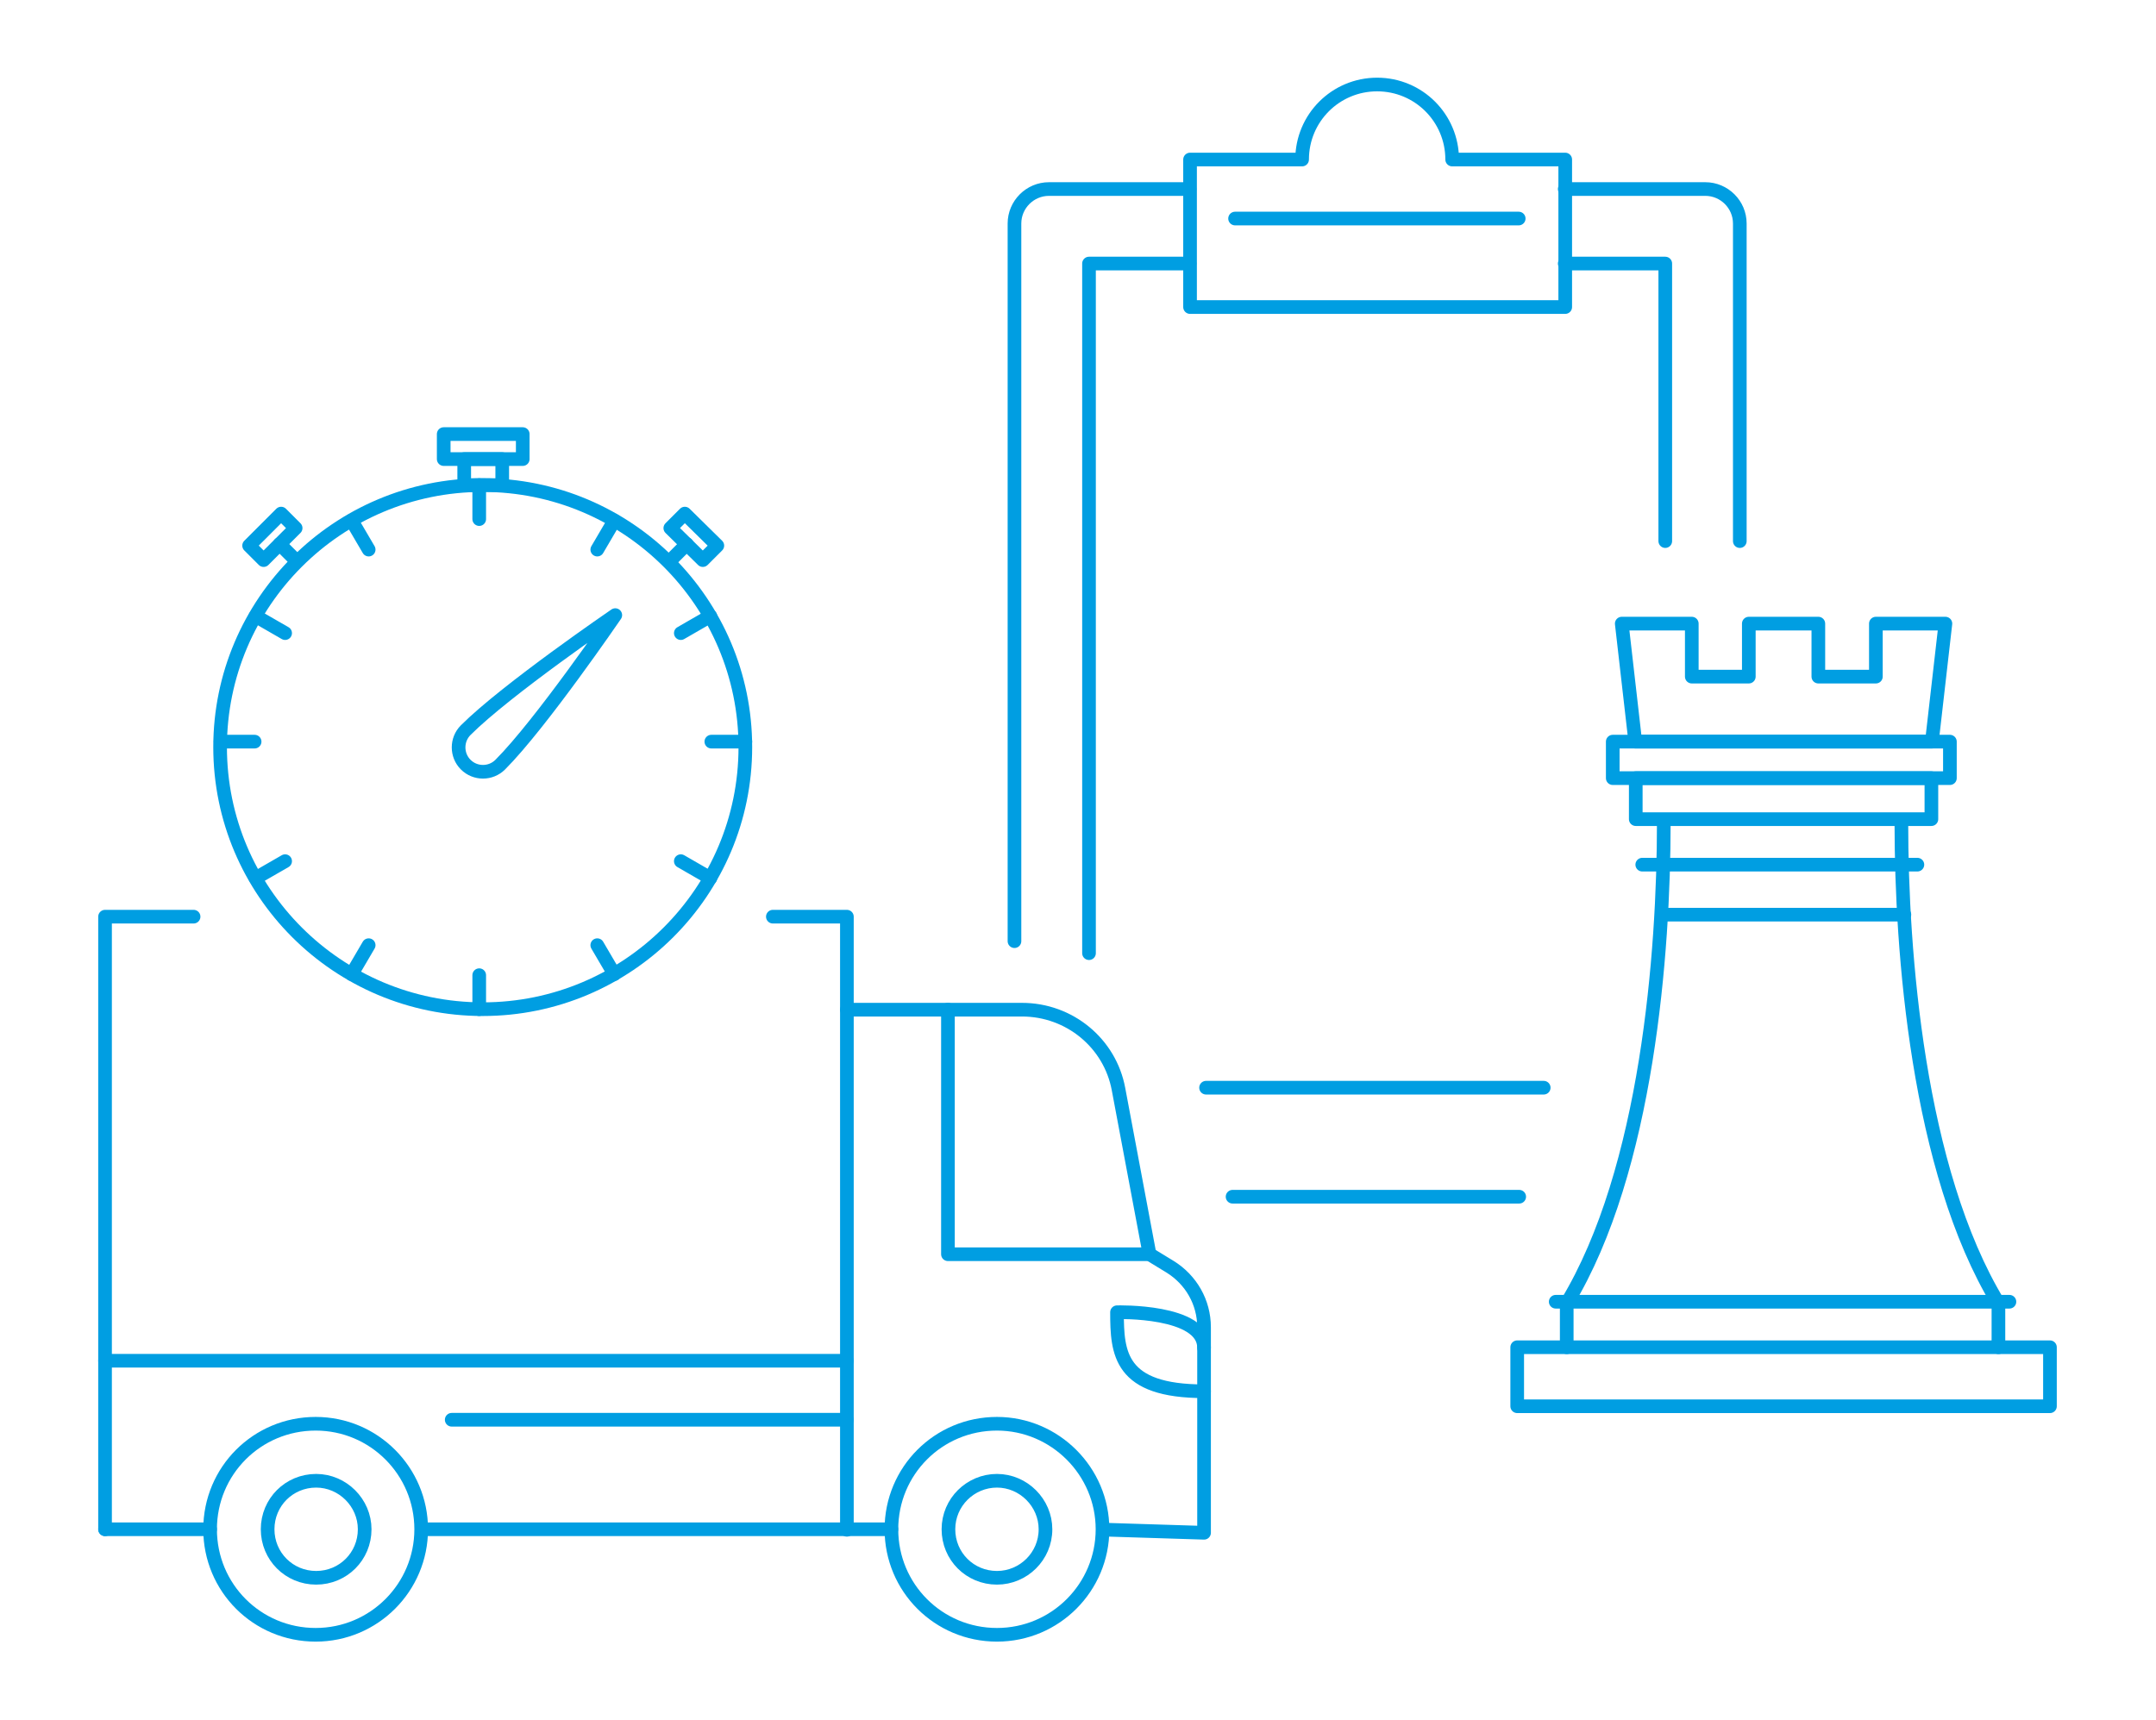 <?xml version="1.0" encoding="utf-8"?>
<!-- Generator: Adobe Illustrator 21.1.0, SVG Export Plug-In . SVG Version: 6.00 Build 0)  -->
<svg version="1.1" id="Layer_1" xmlns="http://www.w3.org/2000/svg" xmlns:xlink="http://www.w3.org/1999/xlink" x="0px" y="0px"
	 viewBox="0 0 431 344" style="enable-background:new 0 0 431 344;" xml:space="preserve">
<style type="text/css">
	.st0{fill:none;stroke:#009EE2;stroke-width:2.73;stroke-linecap:round;stroke-linejoin:round;}
</style>
<title>Services_Illu/AudioVisual Copy 3</title>
<desc>Created with Sketch.</desc>
<g id="Desktop">
	<g id="D---Services" transform="translate(-198, -3773)">
		<g id="_x30_4---Event-Management" transform="translate(0, 3032)">
			<g id="Services_x5F_Illu_x2F_EventManagement" transform="translate(135, 687)">
				<polygon id="Stroke-1" class="st0" points="366.3,335.2 472.8,335.2 472.8,323.4 366.3,323.4 				"/>
				<polygon id="Stroke-3" class="st0" points="438,178.7 438,189.3 426.5,189.3 426.5,178.7 412.6,178.7 412.6,189.3 401.2,189.3 
					401.2,178.7 387.2,178.7 389.9,202.3 449.2,202.3 451.9,178.7 				"/>
				<polygon id="Stroke-4" class="st0" points="385.4,209.6 452.8,209.6 452.8,202.3 385.4,202.3 				"/>
				<polygon id="Stroke-5" class="st0" points="390,217.8 449.1,217.8 449.1,209.6 390,209.6 				"/>
				<path id="Stroke-6" class="st0" d="M443.1,218.7c0,25.4,3.2,69.2,19.4,95.9v8.8"/>
				<path id="Stroke-8" class="st0" d="M395.6,218.7c0,25.4-3.2,69.2-19.4,95.9v8.8"/>
				<path id="Stroke-10" class="st0" d="M374,314.3h90.7"/>
				<path id="Stroke-12" class="st0" d="M443.7,236.9h-47.9"/>
				<path id="Stroke-14" class="st0" d="M446.3,226.9h-55"/>
				<path id="Stroke-16" class="st0" d="M212,203.4c0,28.9-23.5,52.4-52.5,52.4c-29,0-52.5-23.5-52.5-52.4s23.5-52.4,52.5-52.4
					C188.5,151,212,174.5,212,203.4z"/>
				<path id="Stroke-18" class="st0" d="M158.8,151v6.8"/>
				<path id="Stroke-20" class="st0" d="M185.8,158.1l-3.4,5.8"/>
				<path id="Stroke-22" class="st0" d="M205,177.2l-5.9,3.4"/>
				<path id="Stroke-24" class="st0" d="M212,202.3h-6.8"/>
				<path id="Stroke-26" class="st0" d="M205,229.6l-5.9-3.4"/>
				<path id="Stroke-28" class="st0" d="M185.8,248.8l-3.4-5.8"/>
				<path id="Stroke-30" class="st0" d="M158.8,255.8v-6.8"/>
				<path id="Stroke-32" class="st0" d="M133.3,248.8l3.4-5.8"/>
				<path id="Stroke-34" class="st0" d="M114.1,229.6l5.9-3.4"/>
				<path id="Stroke-36" class="st0" d="M107.1,202.3h6.8"/>
				<path id="Stroke-38" class="st0" d="M114.1,177.2l5.9,3.4"/>
				<path id="Stroke-40" class="st0" d="M133.3,158.1l3.4,5.8"/>
				<path id="Stroke-42" class="st0" d="M156.1,200c8.1-8.1,29.9-23,29.9-23s-14.9,21.8-23,29.9c-1.9,1.9-5,1.9-6.9,0
					C154.2,205,154.2,201.9,156.1,200z"/>
				<path id="Stroke-44" class="st0" d="M197.4,165.7l2.9-2.9"/>
				<polygon id="Stroke-46" class="st0" points="203.5,166 197,159.6 199.9,156.7 206.4,163.1 				"/>
				<path id="Stroke-48" class="st0" d="M121.8,165.7l-2.9-2.9"/>
				<polygon id="Stroke-50" class="st0" points="115.7,166 122.1,159.6 119.2,156.7 112.8,163.1 				"/>
				<polygon id="Stroke-52" class="st0" points="155.8,151 163.4,151 163.4,145.8 155.8,145.8 				"/>
				<polygon id="Stroke-54" class="st0" points="151.7,145.8 167.5,145.8 167.5,140.8 151.7,140.8 				"/>
				<path id="Stroke-55" class="st0" d="M105,359.8H84"/>
				<path id="Stroke-56" class="st0" d="M241.2,359.8h-93.9"/>
				<path id="Stroke-57" class="st0" d="M292.8,304.8l-6.2-33c-1.7-9.2-9.8-15.9-19.3-15.9h-8.6h-26.4v104"/>
				<path id="Stroke-58" class="st0" d="M252.5,255.9v48.9h40.3l4.1,2.5c4.2,2.6,6.8,7.1,6.8,12.1v41.1l-19.1-0.6"/>
				<path id="Stroke-59" class="st0" d="M303.7,323.5c0-7.6-17.4-7.1-17.4-7.1c0,8.2,0.5,15.8,17.4,15.8"/>
				<path id="Stroke-60" class="st0" d="M283.4,359.8c0,11.6-9.4,21.1-21.1,21.1c-11.7,0-21.1-9.4-21.1-21.1s9.4-21.1,21.1-21.1
					C273.9,338.7,283.4,348.2,283.4,359.8z"/>
				<path id="Stroke-61" class="st0" d="M272,359.8c0,5.4-4.4,9.7-9.7,9.7c-5.4,0-9.7-4.3-9.7-9.7s4.4-9.7,9.7-9.7
					C267.6,350.1,272,354.5,272,359.8z"/>
				<path id="Stroke-62" class="st0" d="M147.2,359.8c0,11.6-9.4,21.1-21.1,21.1c-11.7,0-21.1-9.4-21.1-21.1s9.4-21.1,21.1-21.1
					C137.8,338.7,147.2,348.2,147.2,359.8z"/>
				<path id="Stroke-63" class="st0" d="M135.9,359.8c0,5.4-4.3,9.7-9.7,9.7c-5.4,0-9.7-4.3-9.7-9.7s4.3-9.7,9.7-9.7
					C131.5,350.1,135.9,354.5,135.9,359.8z"/>
				<polyline id="Stroke-64" class="st0" points="101.7,237.3 84,237.3 84,359.8 				"/>
				<polyline id="Stroke-65" class="st0" points="232.3,255.9 232.3,237.3 217.5,237.3 				"/>
				<path id="Stroke-66" class="st0" d="M84,326.1h148.3"/>
				<path id="Stroke-67" class="st0" d="M232.3,337.9h-79"/>
				<path id="Stroke-68" class="st0" d="M265.8,242.2V98.7c0-3.8,3.1-6.9,6.9-6.9h28.1"/>
				<path id="Stroke-69" class="st0" d="M366.7,293.3h-57.3"/>
				<path id="Stroke-70" class="st0" d="M375.8,91.8h28.1c3.8,0,6.9,3.1,6.9,6.9v63.5"/>
				<polyline id="Stroke-71" class="st0" points="280.7,244.6 280.7,106.7 300.8,106.7 				"/>
				<path id="Stroke-72" class="st0" d="M371.6,271.5h-67.5"/>
				<polyline id="Stroke-73" class="st0" points="375.8,106.7 395.9,106.7 395.9,162.2 				"/>
				<path id="Stroke-74" class="st0" d="M353.3,85.9c0-8.3-6.7-15-15-15c-8.3,0-15,6.7-15,15h-22.4v29.5h75V85.9H353.3z"/>
				<path id="Stroke-75" class="st0" d="M366.6,97.7h-56.7"/>
			</g>
		</g>
	</g>
</g>
</svg>
